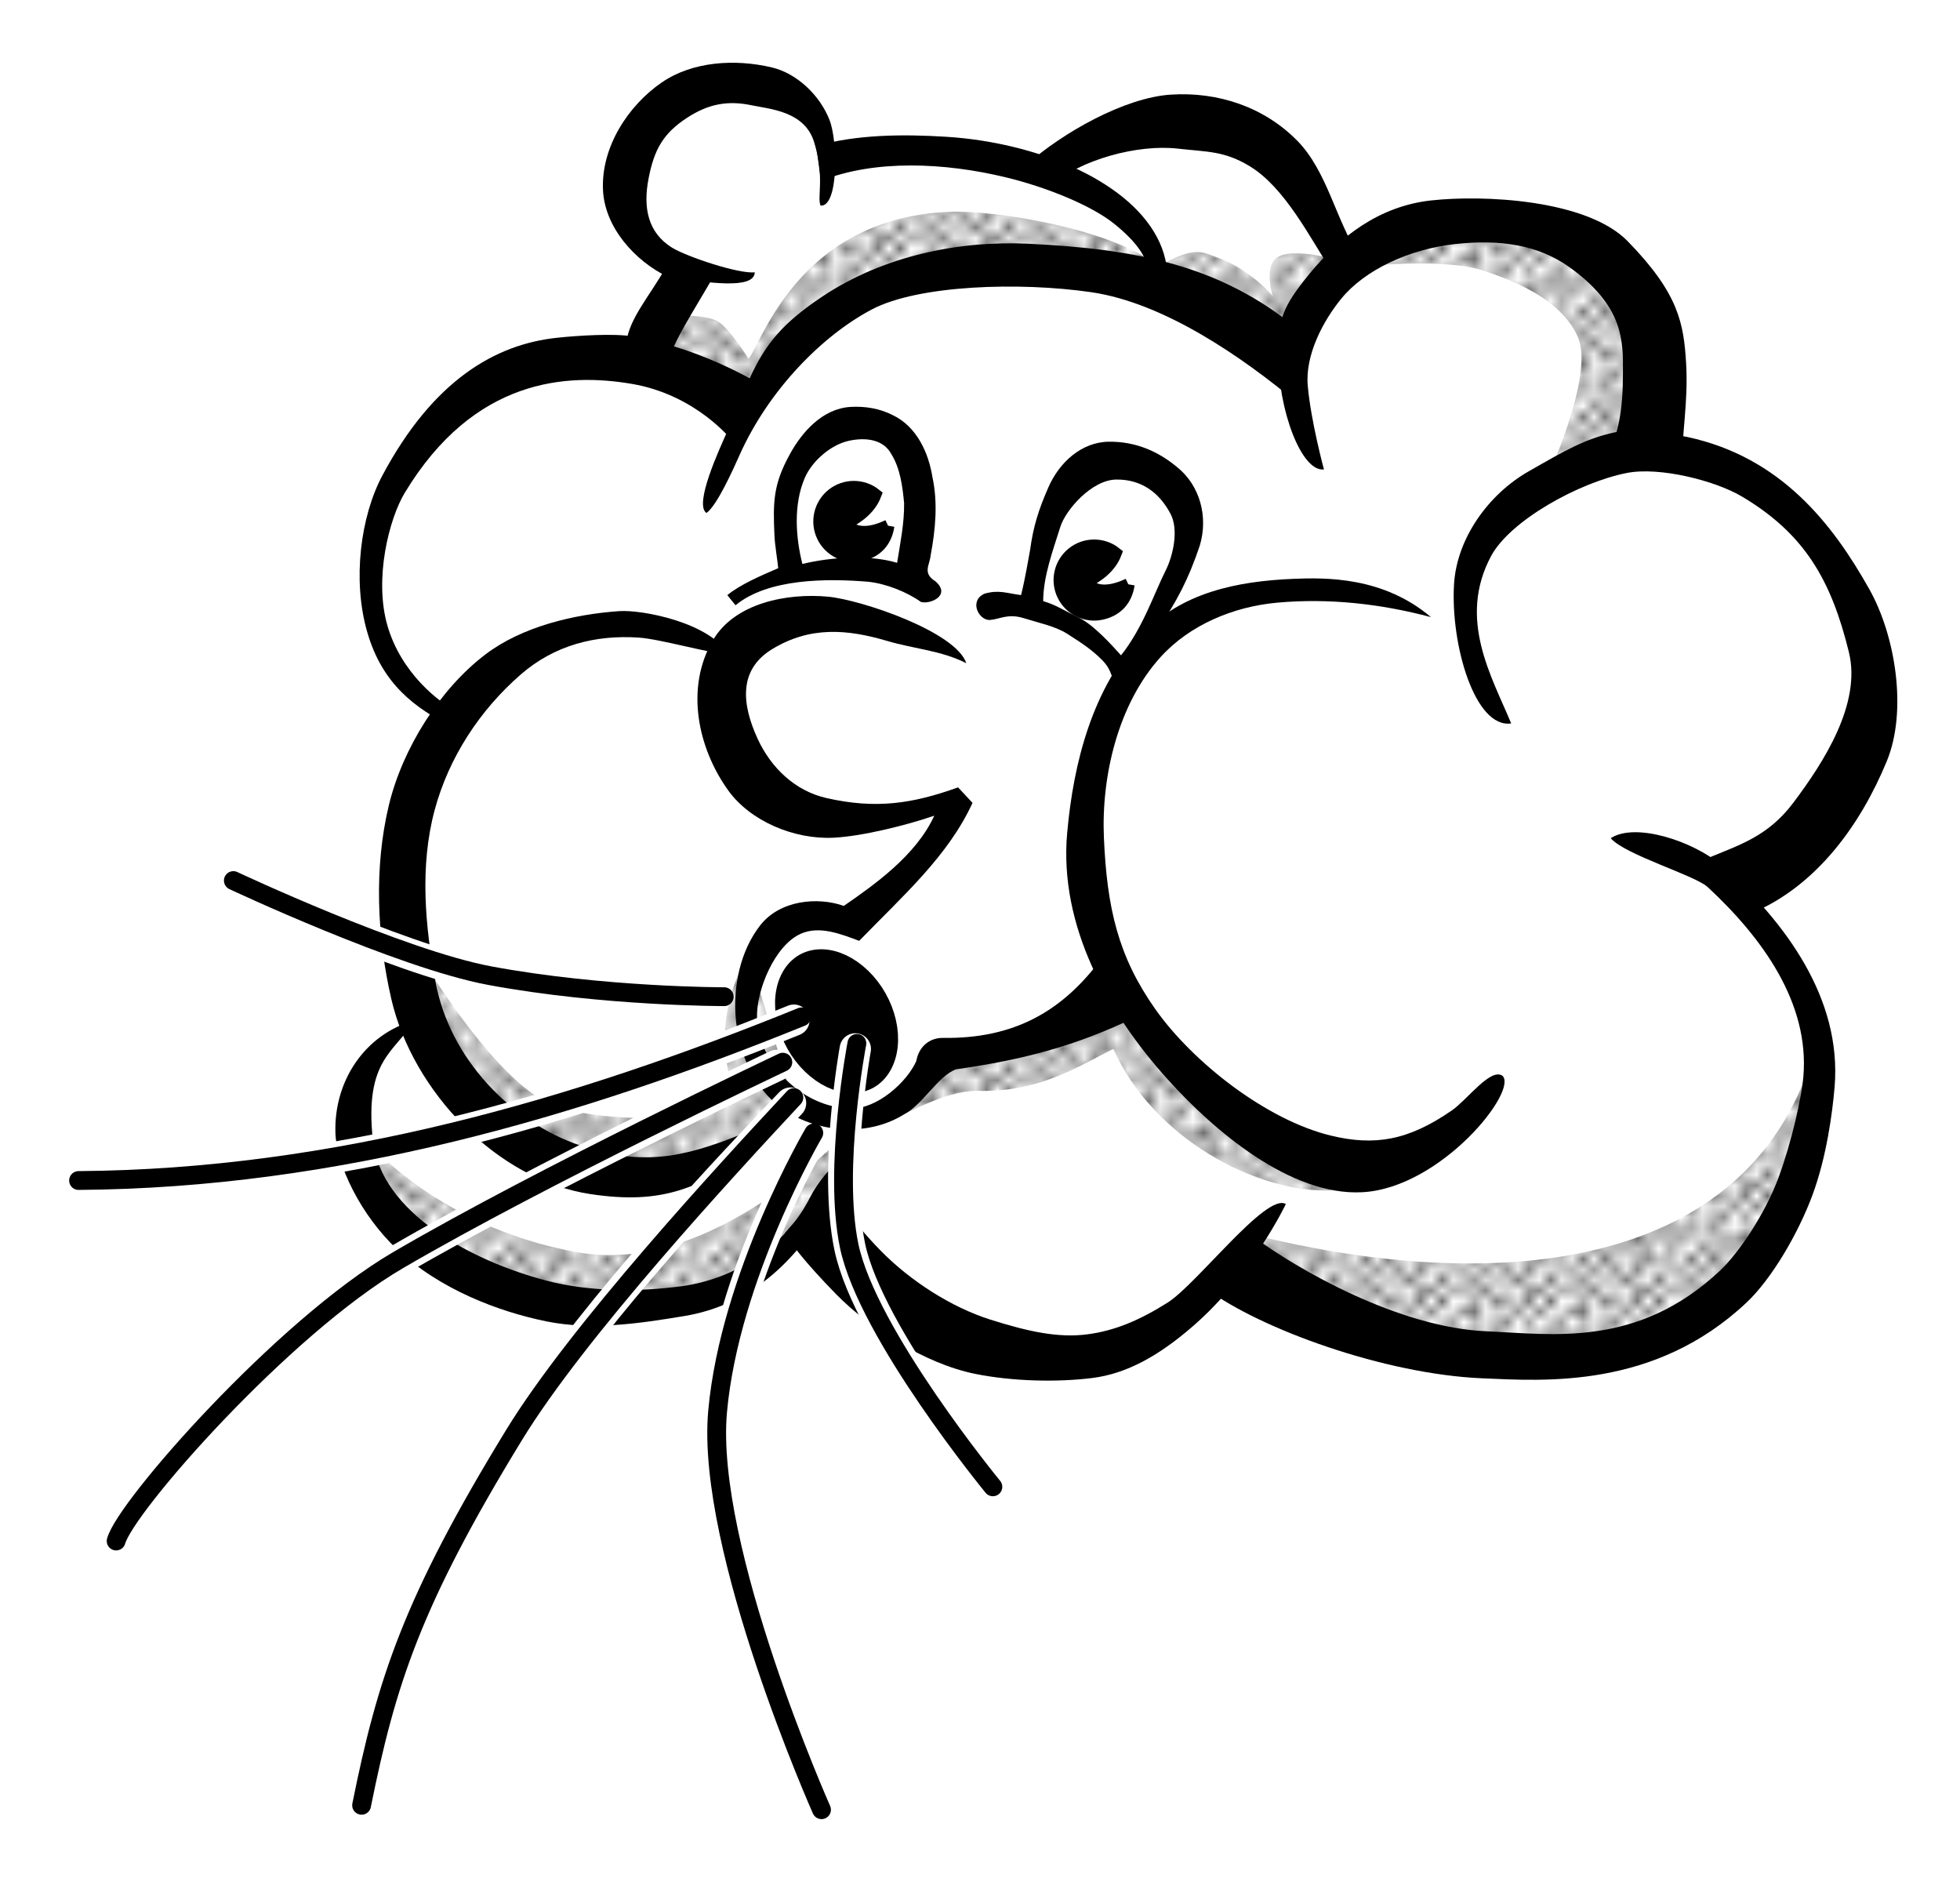 <?xml version="1.0" encoding="UTF-8" standalone="no"?>
<!-- Created with Inkscape (http://www.inkscape.org/) -->

<svg
   xmlns:dc="http://purl.org/dc/elements/1.1/"
   xmlns:cc="http://creativecommons.org/ns#"
   xmlns:rdf="http://www.w3.org/1999/02/22-rdf-syntax-ns#"
   xmlns:svg="http://www.w3.org/2000/svg"
   xmlns="http://www.w3.org/2000/svg"
   xmlns:xlink="http://www.w3.org/1999/xlink"
   xmlns:sodipodi="http://sodipodi.sourceforge.net/DTD/sodipodi-0.dtd"
   xmlns:inkscape="http://www.inkscape.org/namespaces/inkscape"
   width="31.27mm"
   height="30.138mm"
   viewBox="0 0 110.8 106.787"
   id="svg2"
   version="1.1"
   inkscape:version="0.91 r13725"
   sodipodi:docname="wind-lineart.svg">
  <title
     id="title4136">wind - lineart</title>
  <defs
     id="defs4">
    <pattern
       inkscape:collect="always"
       xlink:href="#Polkadots-large"
       id="pattern6819"
       patternTransform="matrix(0.613,0,0,0.595,1.414,947.116)" />
    <pattern
       inkscape:stockid="Polka dots, large"
       id="Polkadots-large"
       patternTransform="translate(0,0) scale(10,10)"
       height="10"
       width="10"
       patternUnits="userSpaceOnUse"
       inkscape:collect="always">
      <circle
         id="circle5484"
         r="0.45"
         cy="0.810"
         cx="2.567"
         style="fill:black;stroke:none" />
      <circle
         id="circle5486"
         r="0.45"
         cy="2.33"
         cx="3.048"
         style="fill:black;stroke:none" />
      <circle
         id="circle5488"
         r="0.45"
         cy="2.415"
         cx="4.418"
         style="fill:black;stroke:none" />
      <circle
         id="circle5490"
         r="0.45"
         cy="3.029"
         cx="1.844"
         style="fill:black;stroke:none" />
      <circle
         id="circle5492"
         r="0.45"
         cy="1.363"
         cx="6.08"
         style="fill:black;stroke:none" />
      <circle
         id="circle5494"
         r="0.45"
         cy="4.413"
         cx="5.819"
         style="fill:black;stroke:none" />
      <circle
         id="circle5496"
         r="0.45"
         cy="4.048"
         cx="4.305"
         style="fill:black;stroke:none" />
      <circle
         id="circle5498"
         r="0.45"
         cy="3.045"
         cx="5.541"
         style="fill:black;stroke:none" />
      <circle
         id="circle5500"
         r="0.45"
         cy="5.527"
         cx="4.785"
         style="fill:black;stroke:none" />
      <circle
         id="circle5502"
         r="0.45"
         cy="5.184"
         cx="2.667"
         style="fill:black;stroke:none" />
      <circle
         id="circle5504"
         r="0.45"
         cy="1.448"
         cx="7.965"
         style="fill:black;stroke:none" />
      <circle
         id="circle5506"
         r="0.45"
         cy="5.049"
         cx="7.047"
         style="fill:black;stroke:none" />
      <circle
         id="circle5508"
         r="0.45"
         cy="0.895"
         cx="4.340"
         style="fill:black;stroke:none" />
      <circle
         id="circle5510"
         r="0.45"
         cy="0.340"
         cx="7.125"
         style="fill:black;stroke:none" />
      <circle
         id="circle5512"
         r="0.45"
         cy="1.049"
         cx="9.553"
         style="fill:black;stroke:none" />
      <circle
         id="circle5514"
         r="0.45"
         cy="2.689"
         cx="7.006"
         style="fill:black;stroke:none" />
      <circle
         id="circle5516"
         r="0.45"
         cy="2.689"
         cx="8.909"
         style="fill:black;stroke:none" />
      <circle
         id="circle5518"
         r="0.45"
         cy="4.407"
         cx="9.315"
         style="fill:black;stroke:none" />
      <circle
         id="circle5520"
         r="0.45"
         cy="3.870"
         cx="7.820"
         style="fill:black;stroke:none" />
      <circle
         id="circle5522"
         r="0.45"
         cy="5.948"
         cx="8.270"
         style="fill:black;stroke:none" />
      <circle
         id="circle5524"
         r="0.45"
         cy="7.428"
         cx="7.973"
         style="fill:black;stroke:none" />
      <circle
         id="circle5526"
         r="0.45"
         cy="8.072"
         cx="9.342"
         style="fill:black;stroke:none" />
      <circle
         id="circle5528"
         r="0.45"
         cy="9.315"
         cx="8.206"
         style="fill:black;stroke:none" />
      <circle
         id="circle5530"
         r="0.45"
         cy="9.475"
         cx="9.682"
         style="fill:black;stroke:none" />
      <circle
         id="circle5532"
         r="0.45"
         cy="6.186"
         cx="9.688"
         style="fill:black;stroke:none" />
      <circle
         id="circle5534"
         r="0.45"
         cy="6.296"
         cx="3.379"
         style="fill:black;stroke:none" />
      <circle
         id="circle5536"
         r="0.45"
         cy="8.204"
         cx="2.871"
         style="fill:black;stroke:none" />
      <circle
         id="circle5538"
         r="0.45"
         cy="8.719"
         cx="4.59"
         style="fill:black;stroke:none" />
      <circle
         id="circle5540"
         r="0.45"
         cy="9.671"
         cx="3.181"
         style="fill:black;stroke:none" />
      <circle
         id="circle5542"
         r="0.45"
         cy="7.315"
         cx="5.734"
         style="fill:black;stroke:none" />
      <circle
         id="circle5544"
         r="0.45"
         cy="6.513"
         cx="6.707"
         style="fill:black;stroke:none" />
      <circle
         id="circle5546"
         r="0.45"
         cy="9.670"
         cx="5.730"
         style="fill:black;stroke:none" />
      <circle
         id="circle5548"
         r="0.45"
         cy="8.373"
         cx="6.535"
         style="fill:black;stroke:none" />
      <circle
         id="circle5550"
         r="0.45"
         cy="7.154"
         cx="4.37"
         style="fill:black;stroke:none" />
      <circle
         id="circle5552"
         r="0.45"
         cy="7.25"
         cx="0.622"
         style="fill:black;stroke:none" />
      <circle
         id="circle5554"
         r="0.45"
         cy="5.679"
         cx="0.831"
         style="fill:black;stroke:none" />
      <circle
         id="circle5556"
         r="0.45"
         cy="8.519"
         cx="1.257"
         style="fill:black;stroke:none" />
      <circle
         id="circle5558"
         r="0.45"
         cy="6.877"
         cx="1.989"
         style="fill:black;stroke:none" />
      <circle
         id="circle5560"
         r="0.45"
         cy="3.181"
         cx="0.374"
         style="fill:black;stroke:none" />
      <circle
         id="circle5562"
         r="0.45"
         cy="1.664"
         cx="1.166"
         style="fill:black;stroke:none" />
      <circle
         id="circle5564"
         r="0.45"
         cy="0.093"
         cx="1.151"
         style="fill:black;stroke:none" />
      <circle
         id="circle5566"
         r="0.45"
         cy="10.093"
         cx="1.151"
         style="fill:black;stroke:none" />
      <circle
         id="circle5568"
         r="0.45"
         cy="4.451"
         cx="1.302"
         style="fill:black;stroke:none" />
      <circle
         id="circle5570"
         r="0.45"
         cy="3.763"
         cx="3.047"
         style="fill:black;stroke:none" />
    </pattern>
  </defs>
  <sodipodi:namedview
     id="base"
     pagecolor="#ffffff"
     bordercolor="#666666"
     borderopacity="1.0"
     inkscape:pageopacity="0.0"
     inkscape:pageshadow="2"
     inkscape:zoom="1.4142136"
     inkscape:cx="52.445036"
     inkscape:cy="47.273262"
     inkscape:document-units="mm"
     inkscape:current-layer="layer1"
     showgrid="false"
     inkscape:window-width="2560"
     inkscape:window-height="1420"
     inkscape:window-x="-2"
     inkscape:window-y="-3"
     inkscape:window-maximized="1"
     inkscape:snap-global="false"
     showguides="false"
     inkscape:guide-bbox="true"
     fit-margin-top="1"
     fit-margin-right="1"
     fit-margin-bottom="1"
     fit-margin-left="1">
    <inkscape:grid
       type="xygrid"
       id="grid5059"
       originx="2.566"
       originy="-1.497" />
  </sodipodi:namedview>
  <g
     inkscape:label="Ebene 1"
     inkscape:groupmode="layer"
     id="layer1"
     transform="translate(2.566,-944.078)">
    <path
       style="fill:#ffffff;fill-opacity:1;fill-rule:evenodd;stroke:#00ff00;stroke-width:0.354;stroke-linecap:butt;stroke-linejoin:miter;stroke-miterlimit:4;stroke-dasharray:none;stroke-opacity:1"
       d="m 43.207,1013.295 c 0,0 -3.476,3.431 -5.73,4.066 -4.15,1.168 -9.033,1.013 -12.905,-0.884 -3.261,-1.598 -7.081,-4.505 -7.248,-8.132 -0.245,-5.319 3.712,-6.364 3.712,-6.364 -0.243,-5.498 -3.101,-9.787 1.871,-17.126 l -3.212,-2.777 c -1.158,-1.001 -1.645,-4.718 -0.936,-8.998 0.337,-2.034 4.668,-7.793 7.05,-8.046 l 8.309,-0.884 1.945,-5.127 c -1.992,-1.056 -2.911,-1.949 -3.307,-3.1 -1.035,-3.01 0.14,-3.744 1.664,-5.239 1.669,-1.637 3.765,-1.857 5.709,-1.914 2.169,-0.064 2.824,1.183 3.712,2.298 l 0.177,1.945 c 0,0 4.95,-0.947 7.425,-0.707 1.652,0.16 4.773,1.414 4.773,1.414 0,0 5.899,-3.284 9.016,-2.828 5.187,0.759 8.132,7.955 8.132,7.955 0,0 5.797,-3.106 8.839,-2.652 3.572,0.534 7.429,2.766 9.016,6.01 1.064,2.176 -0.53,7.248 -0.53,7.248 0,0 4.973,0.823 6.894,2.298 2.8,2.149 5.271,5.354 5.834,8.839 0.506,3.133 -0.863,6.459 -2.475,9.192 -1.249,2.118 -5.303,5.127 -5.303,5.127 0,0 4.065,4.065 4.419,8.662 0.29,3.762 -0.49,7.999 -2.828,10.96 -2.892,3.661 -7.726,6.144 -12.374,6.541 -6.238,0.533 -17.354,-5.959 -17.354,-5.959 0,0 -4.068,4.559 -6.864,5.252 -3.771,0.934 -7.959,-0.326 -11.49,-1.944 -2.435,-1.116 -5.937,-5.127 -5.937,-5.127 z"
       id="path5091"
       inkscape:connector-curvature="0"
       sodipodi:nodetypes="csssccsssccsssccscscsscssscssscssc" />
    <path
       style="color:#000000;display:inline;overflow:visible;visibility:visible;opacity:1;fill:#000000;fill-opacity:1;fill-rule:evenodd;stroke:#ff0000;stroke-width:0.354;stroke-linecap:round;stroke-linejoin:miter;stroke-miterlimit:4;stroke-dasharray:none;stroke-dashoffset:0;stroke-opacity:1;marker:none;enable-background:accumulate"
       d="m 47.404,1000.744 c 0.654,1.525 0.381,3.876 -1.054,4.492 -1.436,0.616 -3.49,-0.736 -4.144,-2.261 -0.654,-1.525 -0.195,-3.667 1.24,-4.283 1.436,-0.616 3.304,0.527 3.958,2.053 z"
       id="path6821"
       inkscape:connector-curvature="0"
       sodipodi:nodetypes="sssss" />
    <g
       id="g6716"
       style="fill:url(#pattern6819);fill-opacity:1;stroke:none">
      <path
         sodipodi:nodetypes="cscscscscccsccc"
         inkscape:connector-curvature="0"
         id="path5099"
         d="m 34.875,961.987 c 0,0 2.212,-0.259 3.125,0.25 0.677,0.378 1.75,2.125 1.75,2.125 0.735,-0.875 2.817,-7.935 11.312,-8.312 2.712,-0.121 9.328,1.003 11.84,3.065 2.078,-1.094 2.334,-0.863 3.434,-0.453 1.823,0.678 3.038,2.138 3.038,2.138 0,0 -0.451,-1.461 0.125,-2.062 0.663,-0.693 2.875,-0.125 2.875,-0.125 l 0.625,1 -2.875,4.5 c 0,0 -9.973,-5.121 -15.375,-5.125 -5.858,-0.004 -10.125,1.562 -15.375,8.25 L 34,964.487 Z"
         style="fill:url(#pattern6819);fill-opacity:1;fill-rule:evenodd;stroke:none;stroke-width:0.354;stroke-linecap:butt;stroke-linejoin:miter;stroke-miterlimit:4;stroke-dasharray:none;stroke-opacity:1" />
      <path
         sodipodi:nodetypes="cscccc"
         inkscape:connector-curvature="0"
         id="path4191"
         d="m 36.375,950.362 c 0,0 -1.505,3.878 -0.625,5.5 1.111,2.047 6.25,3.125 6.25,3.125 l -3.5,0.625 c -2.4,0.034 -4.427,-0.586 -5.5,-2.875 -0.5,-4.075 0.542,-6.3 3.375,-6.375 z"
         style="fill:url(#pattern6819);fill-opacity:1;fill-rule:evenodd;stroke:none;stroke-width:0.354;stroke-linecap:butt;stroke-linejoin:miter;stroke-miterlimit:4;stroke-dasharray:none;stroke-opacity:1" />
      <path
         sodipodi:nodetypes="csscsscc"
         inkscape:connector-curvature="0"
         id="path4193"
         d="m 84.875,971.112 c 0,0 2.725,-5.815 1.75,-8 -0.89,-1.995 -3.296,-3.078 -5.375,-3.75 -2.498,-0.807 -7.875,-0.125 -7.875,-0.125 0,0 4.509,-2.57 7,-2.625 3.504,-0.078 7.473,1.359 9.625,4.125 1.949,2.505 1,8.625 1,8.625 -2.172,-0.069 -4.283,0.168 -6.125,1.75 z"
         style="fill:url(#pattern6819);fill-opacity:1;fill-rule:evenodd;stroke:none;stroke-width:0.354;stroke-linecap:butt;stroke-linejoin:miter;stroke-miterlimit:4;stroke-dasharray:none;stroke-opacity:1" />
      <path
         sodipodi:nodetypes="cscscsscsscc"
         inkscape:connector-curvature="0"
         id="path4197"
         d="m 38.5,980.237 c 0,0 -2.322,-3.945 -6.75,-4 -3.759,-0.046 -9.625,4.75 -9.625,4.75 0,0 -1.226,-1.898 -1.375,-3.625 -0.289,-3.348 2,-9.5 2,-9.5 0,0 -3.894,4.646 -4.375,7.5 -0.395,2.345 0.111,4.986 1.375,7 0.775,1.235 3.5,2.625 3.5,2.625 0,0 2.907,-3.8 5,-4.75 2.058,-0.934 4.515,-0.957 6.75,-0.625 1.202,0.178 3.375,1.375 3.375,1.375 z"
         style="fill:url(#pattern6819);fill-opacity:1;fill-rule:evenodd;stroke:none;stroke-width:0.354;stroke-linecap:butt;stroke-linejoin:miter;stroke-miterlimit:4;stroke-dasharray:none;stroke-opacity:1" />
      <path
         sodipodi:nodetypes="cscccsc"
         inkscape:connector-curvature="0"
         id="path4199"
         d="m 20.5,996.987 c 1.238,4.622 3.615,12.25 9,13.125 2.26,0.367 6.822,2.857 12.75,-3.875 l -2.5,-8.25 c -2.134,3.669 -1.222,7.213 -0.625,7.875 0.261,1.569 -7.01,1.839 -10.25,0.75 -3.603,-1.21 -8.375,-9.625 -8.375,-9.625 z"
         style="fill:url(#pattern6819);fill-opacity:1;fill-rule:evenodd;stroke:none;stroke-width:0.354;stroke-linecap:butt;stroke-linejoin:miter;stroke-miterlimit:4;stroke-dasharray:none;stroke-opacity:1" />
      <path
         sodipodi:nodetypes="cssccssc"
         inkscape:connector-curvature="0"
         id="path4201"
         d="m 92.5,970.112 c 0,0 5.709,4.308 7.042,8.03 0.969,2.706 -0.393,5.505 -1.079,7.537 -1.125,3.334 -7.838,5.808 -7.838,5.808 l 5,2.25 c 4.425,-1.104 5.079,-3.659 6.875,-7.25 0.284,-0.568 1.672,-6.504 -1.875,-11.75 -1.335,-1.974 -8.125,-4.625 -8.125,-4.625 z"
         style="fill:url(#pattern6819);fill-opacity:1;fill-rule:evenodd;stroke:none;stroke-width:0.354;stroke-linecap:butt;stroke-linejoin:miter;stroke-miterlimit:4;stroke-dasharray:none;stroke-opacity:1" />
      <path
         sodipodi:nodetypes="ccccccc"
         inkscape:connector-curvature="0"
         id="path4203"
         d="m 47.25,1007.612 c 1.917,-0.794 3.833,-2.002 5.75,-1.875 3.295,0 5.391,-1.394 7.375,-2.375 2.212,5 8.051,8.173 12.375,8 -4.57,-3.038 -8.758,-6.553 -12,-11.25 -2.736,2.213 -6.698,2.792 -10.375,3.75 z"
         style="fill:url(#pattern6819);fill-opacity:1;fill-rule:evenodd;stroke:none;stroke-width:0.354;stroke-linecap:butt;stroke-linejoin:miter;stroke-miterlimit:4;stroke-dasharray:none;stroke-opacity:1" />
      <path
         sodipodi:nodetypes="ccccccc"
         inkscape:connector-curvature="0"
         id="path4205"
         d="m 38.75,988.612 c 1.137,3.687 4.414,4.355 7.711,4.03 -1.542,1.105 -2.669,2.181 -4.211,2.845 l 3.125,1 c 3.204,-2.492 4.776,-4.713 6,-6.875 l -6,0.625 z"
         style="fill:url(#pattern6819);fill-opacity:1;fill-rule:evenodd;stroke:none;stroke-width:0.354;stroke-linecap:butt;stroke-linejoin:miter;stroke-miterlimit:4;stroke-dasharray:none;stroke-opacity:1" />
      <path
         sodipodi:nodetypes="csccscc"
         inkscape:connector-curvature="0"
         id="path4207"
         d="m 17.75,1008.112 c 0,0 4.112,5.299 12.375,6.75 8.153,1.431 16.125,-7.75 16.125,-7.75 l -3.375,6.5 c 0,0 -1.621,3.58 -9.125,4.25 -5.014,0.448 -13.5,-4 -13.5,-4 -2.046,-1.917 -2.432,-3.833 -2.5,-5.75 z"
         style="fill:url(#pattern6819);fill-opacity:1;fill-rule:evenodd;stroke:none;stroke-width:0.354;stroke-linecap:butt;stroke-linejoin:miter;stroke-miterlimit:4;stroke-dasharray:none;stroke-opacity:1" />
      <path
         sodipodi:nodetypes="ccccc"
         inkscape:connector-curvature="0"
         id="path4209"
         d="m 44.875,1009.237 c 6.353,6.127 12.196,13.957 23.375,4 -3.615,6.635 -7.857,7.321 -12.125,7.75 -5.802,-0.569 -9.353,-4.288 -13.625,-7 z"
         style="fill:url(#pattern6819);fill-opacity:1;fill-rule:evenodd;stroke:none;stroke-width:0.354;stroke-linecap:butt;stroke-linejoin:miter;stroke-miterlimit:4;stroke-dasharray:none;stroke-opacity:1" />
      <path
         sodipodi:nodetypes="ccccc"
         inkscape:connector-curvature="0"
         id="path4211"
         d="m 68.3,1013.87 c 13.429,3.334 27.793,2.201 31.575,-10.007 -0.27,4.083 -0.631,9.167 -3.875,13.25 -5.842,4.074 -10.324,3.161 -15.25,3.875 -4.322,-1.77 -9.001,-2.291 -12.45,-7.118 z"
         style="fill:url(#pattern6819);fill-opacity:1;fill-rule:evenodd;stroke:none;stroke-width:0.354;stroke-linecap:butt;stroke-linejoin:miter;stroke-miterlimit:4;stroke-dasharray:none;stroke-opacity:1" />
    </g>
    <path
       style="fill:#ffffff;fill-opacity:1;fill-rule:evenodd;stroke:#ff00ff;stroke-width:0.354;stroke-linecap:butt;stroke-linejoin:miter;stroke-miterlimit:4;stroke-dasharray:none;stroke-opacity:1"
       d="m 42,976.487 0,-5.375 c 0,0 2.097,-3.295 3.75,-3.25 1.797,0.049 3.625,3.5 3.625,3.5 0.062,2.208 -0.242,3.683 -0.5,5.25 0,0 -2.494,-0.363 -3.75,-0.375 -1.045,-0.01 -3.125,0.25 -3.125,0.25 z"
       id="path5093"
       inkscape:connector-curvature="0"
       sodipodi:nodetypes="ccsccsc" />
    <path
       style="color:#000000;font-style:normal;font-variant:normal;font-weight:normal;font-stretch:normal;font-size:medium;line-height:normal;font-family:sans-serif;text-indent:0;text-align:start;text-decoration:none;text-decoration-line:none;text-decoration-style:solid;text-decoration-color:#000000;letter-spacing:normal;word-spacing:normal;text-transform:none;direction:ltr;block-progression:tb;writing-mode:lr-tb;baseline-shift:baseline;text-anchor:start;white-space:normal;clip-rule:nonzero;display:inline;overflow:visible;visibility:visible;opacity:1;isolation:auto;mix-blend-mode:normal;color-interpolation:sRGB;color-interpolation-filters:linearRGB;solid-color:#000000;solid-opacity:1;fill:#000000;fill-opacity:1;fill-rule:evenodd;stroke:none;stroke-width:1.772;stroke-linecap:butt;stroke-linejoin:miter;stroke-miterlimit:4;stroke-dasharray:none;stroke-dashoffset:0;stroke-opacity:1;color-rendering:auto;image-rendering:auto;shape-rendering:auto;text-rendering:auto;enable-background:accumulate"
       d="m 45.521,967.075 c -1.578,0.095 -2.745,1.398 -3.451,2.702 -0.926,1.687 -0.943,2.68 -0.854,4.595 0.024,0.522 0.171,1.383 0.212,1.819 -1.017,0.436 -2.163,0.933 -2.878,1.524 l 0.464,0.572 c 1.833,-1.514 5.15,-1.528 7.525,-1.327 0.975,0.107 2.156,0.567 2.957,1.14 0.511,0.147 1.731,-0.364 0.82,-1.168 -0.755,-0.462 -0.324,-0.914 -0.271,-1.472 0.271,-1.449 0.414,-2.948 0.103,-4.403 -0.223,-1.404 -0.895,-2.867 -2.238,-3.513 -0.732,-0.379 -1.571,-0.516 -2.389,-0.469 z m 2.281,2.634 c 0.525,0.832 0.649,1.844 0.742,2.803 0.015,1.138 -0.219,2.259 -0.396,3.377 -1.565,-0.479 -3.778,-0.321 -5.355,0.063 -0.384,-1.518 -0.507,-3.361 0.128,-4.845 0.404,-0.964 1.478,-1.891 2.49,-2.114 1.012,-0.223 1.96,-0.052 2.391,0.716 z"
       id="path4713"
       inkscape:connector-curvature="0"
       sodipodi:nodetypes="ccsccccccccccccccccc" />
    <path
       style="fill:#ffffff;fill-opacity:1;fill-rule:evenodd;stroke:#800080;stroke-width:0.354;stroke-linecap:butt;stroke-linejoin:miter;stroke-miterlimit:4;stroke-dasharray:none;stroke-opacity:1"
       d="m 55.375,978.362 1.625,-6.25 c 0,0 2.112,-2.969 4.75,-2 3.468,1.273 2.875,4.25 2.875,4.25 l -3.625,8 c 0,0 -1.742,-2.38 -2.875,-3.125 -0.848,-0.558 -2.75,-0.875 -2.75,-0.875 z"
       id="path5097"
       inkscape:connector-curvature="0"
       sodipodi:nodetypes="ccsccsc" />
    <path
       style="color:#000000;font-style:normal;font-variant:normal;font-weight:normal;font-stretch:normal;font-size:medium;line-height:normal;font-family:sans-serif;text-indent:0;text-align:start;text-decoration:none;text-decoration-line:none;text-decoration-style:solid;text-decoration-color:#000000;letter-spacing:normal;word-spacing:normal;text-transform:none;direction:ltr;block-progression:tb;writing-mode:lr-tb;baseline-shift:baseline;text-anchor:start;white-space:normal;clip-rule:nonzero;display:inline;overflow:visible;visibility:visible;opacity:1;isolation:auto;mix-blend-mode:normal;color-interpolation:sRGB;color-interpolation-filters:linearRGB;solid-color:#000000;solid-opacity:1;fill:#000000;fill-opacity:1;fill-rule:evenodd;stroke:none;stroke-width:1.772;stroke-linecap:butt;stroke-linejoin:miter;stroke-miterlimit:4;stroke-dasharray:none;stroke-dashoffset:0;stroke-opacity:1;color-rendering:auto;image-rendering:auto;shape-rendering:auto;text-rendering:auto;enable-background:accumulate"
       d="m 56.694,971.636 c -0.547,1.249 -0.845,2.182 -1.028,3.522 -0.094,0.501 -0.264,1.555 -0.51,2.554 -0.831,-0.107 -1.248,-0.312 -2.065,-0.081 -0.908,0.408 -0.316,1.534 0.315,1.486 0.561,-0.046 1.004,-0.382 1.912,-0.098 0.917,0.287 1.772,0.452 2.454,0.885 0.903,0.573 1.413,0.921 1.986,1.499 0.415,0.418 0.538,0.867 0.661,1.356 l 1.291,-1.117 c -0.268,-0.546 0.477,-1.455 1.125,-1.924 1.126,-1.635 1.787,-2.909 2.424,-4.805 0.486,-1.613 0.016,-3.38 -1.258,-4.414 -1.072,-0.9 -2.355,-1.475 -3.887,-1.456 -1.532,0.019 -2.796,1.155 -3.42,2.593 z m 6.896,1.456 c 0.502,0.909 0.157,2.405 -0.266,3.241 -0.646,1.281 -1.278,3.225 -2.517,4.784 -0.507,-0.564 -1.548,-1.727 -2.398,-2.138 -0.808,-0.391 -1.316,-0.731 -2.004,-0.925 0.009,-1.422 0.549,-2.851 0.972,-4.204 0.295,-0.943 1.77,-2.656 3.165,-2.669 1.395,-0.013 2.407,0.713 3.048,1.91 z"
       id="path4713-4"
       inkscape:connector-curvature="0"
       sodipodi:nodetypes="cccccsssccccccccscccscc" />
    <path
       style="color:#000000;font-style:normal;font-variant:normal;font-weight:normal;font-stretch:normal;font-size:medium;line-height:normal;font-family:sans-serif;text-indent:0;text-align:start;text-decoration:none;text-decoration-line:none;text-decoration-style:solid;text-decoration-color:#000000;letter-spacing:normal;word-spacing:normal;text-transform:none;direction:ltr;block-progression:tb;writing-mode:lr-tb;baseline-shift:baseline;text-anchor:start;white-space:normal;clip-rule:nonzero;display:inline;overflow:visible;visibility:visible;opacity:1;isolation:auto;mix-blend-mode:normal;color-interpolation:sRGB;color-interpolation-filters:linearRGB;solid-color:#000000;solid-opacity:1;fill:#000000;fill-opacity:1;fill-rule:evenodd;stroke:none;stroke-width:1.772;stroke-linecap:butt;stroke-linejoin:miter;stroke-miterlimit:4;stroke-dasharray:none;stroke-dashoffset:0;stroke-opacity:1;color-rendering:auto;image-rendering:auto;shape-rendering:auto;text-rendering:auto;enable-background:accumulate"
       d="m 37.733,980.263 c -1.581,2.699 -0.847,6.1 0.862,8.481 1.251,1.743 3.73,2.794 5.973,2.68 1.629,-0.083 4.141,-0.712 5.681,-1.244 -1.037,2.274 -3.461,3.952 -5.114,5.099 -1.476,-0.524 -3.61,-0.33 -4.724,1.096 -2.216,2.835 -1.837,8.09 1.177,10.313 1.874,1.382 4.811,1.7 6.928,0.387 1.084,-0.549 1.95,-2.201 2.97,-2.561 3.799,-0.542 6.768,-1.315 10.175,-2.963 l -1.901,-3.373 c -2.266,3.1 -5.035,4.616 -9.022,4.562 -0.761,-0.011 -1.363,0.496 -1.506,1.311 -0.531,1.189 -2.21,2.711 -3.71,2.68 -2.834,-0.059 -5.212,-2.648 -5.295,-5.114 -0.052,-1.544 0.996,-4.114 2.484,-4.768 1.048,-0.461 2.246,0.012 3.293,0.405 2.482,-2.556 5.023,-4.789 6.408,-7.798 l -0.817,-0.876 c -2.613,0.938 -4.658,1.23 -7.43,0.606 -1.797,-0.404 -3.152,-1.729 -3.895,-3.34 -0.872,-1.89 -1.147,-3.891 0.822,-5.084 2.144,-1.299 4.233,-1.127 6.494,-0.459 1.516,0.447 3.065,0.541 4.473,1.258 -0.582,-1.775 -5.934,-3.583 -7.816,-3.759 -2.309,-0.216 -5.271,0.35 -6.507,2.461 z"
       id="path4763"
       inkscape:connector-curvature="0"
       sodipodi:nodetypes="sssccssccccccssscccsssscss" />
    <path
       style="color:#000000;font-style:normal;font-variant:normal;font-weight:normal;font-stretch:normal;font-size:medium;line-height:normal;font-family:sans-serif;text-indent:0;text-align:start;text-decoration:none;text-decoration-line:none;text-decoration-style:solid;text-decoration-color:#000000;letter-spacing:normal;word-spacing:normal;text-transform:none;direction:ltr;block-progression:tb;writing-mode:lr-tb;baseline-shift:baseline;text-anchor:start;white-space:normal;clip-rule:nonzero;display:inline;overflow:visible;visibility:visible;opacity:1;isolation:auto;mix-blend-mode:normal;color-interpolation:sRGB;color-interpolation-filters:linearRGB;solid-color:#000000;solid-opacity:1;fill:#000000;fill-opacity:1;fill-rule:evenodd;stroke:none;stroke-width:1.772;stroke-linecap:butt;stroke-linejoin:miter;stroke-miterlimit:4;stroke-dasharray:none;stroke-dashoffset:0;stroke-opacity:1;color-rendering:auto;image-rendering:auto;shape-rendering:auto;text-rendering:auto;enable-background:accumulate"
       d="m 32.434,978.619 c -2.562,0.177 -5.486,0.875 -7.553,2.442 -2.587,1.961 -4.691,5.321 -5.461,8.514 -0.852,3.529 -0.675,7.46 0.138,10.976 1.207,5.213 5.989,10.218 11.239,11.014 4.084,0.62 6.154,-0.321 9.363,-2.522 0.924,-0.634 2.578,-2.118 2.504,-2.525 -0.674,0.279 -2.656,1.406 -3.441,1.718 -3.216,1.279 -5.511,1.745 -8.934,0.603 -4.007,-1.336 -7.419,-4.968 -8.22,-9.193 -0.607,-3.202 -0.914,-6.602 -0.068,-9.767 0.796,-2.978 2.554,-5.664 4.871,-7.679 1.896,-1.649 4.208,-2.255 6.688,-2.084 1.194,0.083 3.914,0.867 5.067,0.961 -1.059,-1.801 -4.858,-2.55 -6.194,-2.458 z"
       id="path4765"
       inkscape:connector-curvature="0"
       sodipodi:nodetypes="sssssscsssssscs" />
    <path
       style="color:#000000;font-style:normal;font-variant:normal;font-weight:normal;font-stretch:normal;font-size:medium;line-height:normal;font-family:sans-serif;text-indent:0;text-align:start;text-decoration:none;text-decoration-line:none;text-decoration-style:solid;text-decoration-color:#000000;letter-spacing:normal;word-spacing:normal;text-transform:none;direction:ltr;block-progression:tb;writing-mode:lr-tb;baseline-shift:baseline;text-anchor:start;white-space:normal;clip-rule:nonzero;display:inline;overflow:visible;visibility:visible;opacity:1;isolation:auto;mix-blend-mode:normal;color-interpolation:sRGB;color-interpolation-filters:linearRGB;solid-color:#000000;solid-opacity:1;fill:#000000;fill-opacity:1;fill-rule:evenodd;stroke:none;stroke-width:1.772;stroke-linecap:butt;stroke-linejoin:miter;stroke-miterlimit:4;stroke-dasharray:none;stroke-dashoffset:0;stroke-opacity:1;color-rendering:auto;image-rendering:auto;shape-rendering:auto;text-rendering:auto;enable-background:accumulate"
       d="m 70.533,976.794 c -3.169,0.134 -6.342,0.776 -8.537,3.151 -2.807,3.038 -3.875,7.209 -4.234,11.207 -0.471,5.238 2.284,10.16 5.679,13.929 2.593,2.88 6.932,6.598 11.004,6.381 4.448,-0.237 8.842,-5.747 7.919,-6.586 -0.674,-0.453 -1.98,1.354 -2.846,1.955 -2.468,1.713 -4.382,2.029 -6.853,1.43 -3.645,-0.884 -7.8,-4.141 -9.922,-7.148 -2.098,-2.974 -2.731,-5.7 -2.905,-9.691 -0.151,-3.464 0.794,-7.549 3.201,-10.205 1.664,-1.836 4.133,-2.85 6.575,-3.075 2.924,-0.27 5.885,0.061 8.712,0.815 -2.695,-2.286 -5.927,-2.242 -7.793,-2.163 z"
       id="path4765-6"
       inkscape:connector-curvature="0"
       sodipodi:nodetypes="ssssscsssssscs" />
    <path
       style="color:#000000;font-style:normal;font-variant:normal;font-weight:normal;font-stretch:normal;font-size:medium;line-height:normal;font-family:sans-serif;text-indent:0;text-align:start;text-decoration:none;text-decoration-line:none;text-decoration-style:solid;text-decoration-color:#000000;letter-spacing:normal;word-spacing:normal;text-transform:none;direction:ltr;block-progression:tb;writing-mode:lr-tb;baseline-shift:baseline;text-anchor:start;white-space:normal;clip-rule:nonzero;display:inline;overflow:visible;visibility:visible;opacity:1;isolation:auto;mix-blend-mode:normal;color-interpolation:sRGB;color-interpolation-filters:linearRGB;solid-color:#000000;solid-opacity:1;fill:#000000;fill-opacity:1;fill-rule:evenodd;stroke:none;stroke-width:1.772;stroke-linecap:butt;stroke-linejoin:miter;stroke-miterlimit:4;stroke-dasharray:none;stroke-dashoffset:0;stroke-opacity:1;color-rendering:auto;image-rendering:auto;shape-rendering:auto;text-rendering:auto;enable-background:accumulate"
       d="m 55.607,957.855 c -4.004,-0.193 -8.243,0.694 -11.671,2.973 -3.583,2.382 -3.804,3.954 -5.482,7.842 -0.287,0.664 -1.82,3.93 -1.081,4.4 0.609,-0.44 1.518,-2.489 1.874,-3.284 1.649,-3.682 4.679,-6.749 7.475,-8.221 2.633,-1.386 8.357,-1.56 12.392,-0.974 4.1,0.594 8.513,3.629 11.701,6.294 l -0.038,-4.22 c -4.341,-3.592 -9.107,-4.517 -15.171,-4.809 z"
       id="path4747-8"
       inkscape:connector-curvature="0"
       sodipodi:nodetypes="ssscsssccs" />
    <path
       style="color:#000000;font-style:normal;font-variant:normal;font-weight:normal;font-stretch:normal;font-size:medium;line-height:normal;font-family:sans-serif;text-indent:0;text-align:start;text-decoration:none;text-decoration-line:none;text-decoration-style:solid;text-decoration-color:#000000;letter-spacing:normal;word-spacing:normal;text-transform:none;direction:ltr;block-progression:tb;writing-mode:lr-tb;baseline-shift:baseline;text-anchor:start;white-space:normal;clip-rule:nonzero;display:inline;overflow:visible;visibility:visible;opacity:1;isolation:auto;mix-blend-mode:normal;color-interpolation:sRGB;color-interpolation-filters:linearRGB;solid-color:#000000;solid-opacity:1;fill:#000000;fill-opacity:1;fill-rule:evenodd;stroke:none;stroke-width:1.772;stroke-linecap:butt;stroke-linejoin:miter;stroke-miterlimit:4;stroke-dasharray:none;stroke-dashoffset:0;stroke-opacity:1;color-rendering:auto;image-rendering:auto;shape-rendering:auto;text-rendering:auto;enable-background:accumulate"
       d="m 28.918,963.168 c -3.493,0.374 -6.996,2.402 -9.869,7.785 -1.229,2.303 -1.707,5.902 -0.855,8.85 0.852,2.948 2.703,4.301 4.838,5.375 l 0.422,-0.77 c -1.241,-0.624 -3.351,-2.314 -4.119,-4.973 -0.768,-2.659 0.099,-6.045 0.98,-7.504 3.92,-6.487 9.177,-6.779 12.832,-6.158 3.655,0.62 5.67,3.203 5.67,3.203 l 1.988,-2.939 c 0,0 -3.424,-2.236 -7.613,-2.947 -1.047,-0.178 -3.109,-0.047 -4.273,0.078 z"
       id="path4749-3"
       inkscape:connector-curvature="0"
       sodipodi:nodetypes="cssccsssccssc" />
    <path
       style="color:#000000;font-style:normal;font-variant:normal;font-weight:normal;font-stretch:normal;font-size:medium;line-height:normal;font-family:sans-serif;text-indent:0;text-align:start;text-decoration:none;text-decoration-line:none;text-decoration-style:solid;text-decoration-color:#000000;letter-spacing:normal;word-spacing:normal;text-transform:none;direction:ltr;block-progression:tb;writing-mode:lr-tb;baseline-shift:baseline;text-anchor:start;white-space:normal;clip-rule:nonzero;display:inline;overflow:visible;visibility:visible;opacity:1;isolation:auto;mix-blend-mode:normal;color-interpolation:sRGB;color-interpolation-filters:linearRGB;solid-color:#000000;solid-opacity:1;fill:#000000;fill-opacity:1;fill-rule:evenodd;stroke:none;stroke-width:1.772;stroke-linecap:butt;stroke-linejoin:miter;stroke-miterlimit:4;stroke-dasharray:none;stroke-dashoffset:0;stroke-opacity:1;color-rendering:auto;image-rendering:auto;shape-rendering:auto;text-rendering:auto;enable-background:accumulate"
       d="m 78.334,955.405 c -2.925,0.324 -5.152,2.034 -6.895,4.171 -1.51,1.851 -1.752,2.557 -1.75,4.539 0.002,3.133 1.315,6.648 2.589,6.495 0,0 -0.738,-2.714 -0.916,-4.73 -0.154,-1.752 0.876,-3.674 1.892,-4.919 1.336,-1.637 3.852,-2.803 6.424,-3.088 2.572,-0.285 4.711,0.053 6.452,1.288 3.143,2.23 3.054,4.257 3.05,5.989 -0.004,2.117 -0.236,3.394 -0.888,4.681 l 4.232,0.624 c -0.029,-1.868 0.358,-3.65 0.227,-5.841 -0.134,-2.26 -0.422,-3.949 -3.298,-6.898 -2.317,-2.377 -8.195,-2.634 -11.12,-2.31 z"
       id="path4751-9"
       inkscape:connector-curvature="0"
       sodipodi:nodetypes="ssscsssssccsss" />
    <path
       style="color:#000000;font-style:normal;font-variant:normal;font-weight:normal;font-stretch:normal;font-size:medium;line-height:normal;font-family:sans-serif;text-indent:0;text-align:start;text-decoration:none;text-decoration-line:none;text-decoration-style:solid;text-decoration-color:#000000;letter-spacing:normal;word-spacing:normal;text-transform:none;direction:ltr;block-progression:tb;writing-mode:lr-tb;baseline-shift:baseline;text-anchor:start;white-space:normal;clip-rule:nonzero;display:inline;overflow:visible;visibility:visible;opacity:1;isolation:auto;mix-blend-mode:normal;color-interpolation:sRGB;color-interpolation-filters:linearRGB;solid-color:#000000;solid-opacity:1;fill:#000000;fill-opacity:1;fill-rule:evenodd;stroke:none;stroke-width:1.772;stroke-linecap:butt;stroke-linejoin:miter;stroke-miterlimit:4;stroke-dasharray:none;stroke-dashoffset:0;stroke-opacity:1;color-rendering:auto;image-rendering:auto;shape-rendering:auto;text-rendering:auto;enable-background:accumulate"
       d="m 88.719,968.513 c -1.68,0.366 -2.776,1.007 -4.893,2.219 -2.217,1.27 -4.043,3.745 -4.196,6.382 -0.198,3.429 1.191,8.149 3.232,7.851 -1.095,-2.645 -3.045,-5.891 -1.136,-9.459 1.065,-1.99 4.929,-4.154 7.67,-4.696 1.849,-0.366 4.998,0.431 6.511,1.331 3.534,2.101 5.041,4.705 6.045,8.791 0.714,2.908 -1.399,6.199 -3.133,8.506 -1.443,1.92 -3.03,2.382 -4.881,3.155 l 2.599,3.061 c 3.561,-1.52 6.054,-4.904 7.559,-8.556 1.172,-2.843 0.493,-7.081 -0.985,-9.714 -2.084,-3.712 -5.005,-7.462 -10.267,-8.604 -0.83,-0.18 -3.291,-0.448 -4.124,-0.267 z"
       id="path4753-7"
       inkscape:connector-curvature="0"
       sodipodi:nodetypes="ssscsssssccssss" />
    <path
       style="color:#000000;font-style:normal;font-variant:normal;font-weight:normal;font-stretch:normal;font-size:medium;line-height:normal;font-family:sans-serif;text-indent:0;text-align:start;text-decoration:none;text-decoration-line:none;text-decoration-style:solid;text-decoration-color:#000000;letter-spacing:normal;word-spacing:normal;text-transform:none;direction:ltr;block-progression:tb;writing-mode:lr-tb;baseline-shift:baseline;text-anchor:start;white-space:normal;clip-rule:nonzero;display:inline;overflow:visible;visibility:visible;opacity:1;isolation:auto;mix-blend-mode:normal;color-interpolation:sRGB;color-interpolation-filters:linearRGB;solid-color:#000000;solid-opacity:1;fill:#000000;fill-opacity:1;fill-rule:evenodd;stroke:none;stroke-width:1.772;stroke-linecap:butt;stroke-linejoin:miter;stroke-miterlimit:4;stroke-dasharray:none;stroke-dashoffset:0;stroke-opacity:1;color-rendering:auto;image-rendering:auto;shape-rendering:auto;text-rendering:auto;enable-background:accumulate"
       d="m 44.221,1011.035 -2.421,2.737 c 0.305,0.532 1.088,1.603 2.91,3.463 1.822,1.86 4.973,3.907 7.828,4.489 2.153,0.439 4.713,0.482 6.652,0.237 1.939,-0.245 3.747,-1.25 5.681,-2.927 3.358,-2.911 5.252,-6.903 5.252,-6.903 -1.091,-0.674 -5.036,4.531 -6.677,5.566 -1.545,0.974 -2.963,1.597 -4.567,1.8 -1.604,0.203 -3.266,-0.14 -5.457,-0.834 -2.205,-0.698 -4.516,-2.176 -6.209,-3.904 -1.693,-1.729 -2.89,-3.544 -2.992,-3.723 z"
       id="path4755-5"
       inkscape:connector-curvature="0"
       sodipodi:nodetypes="ccsssscsssscc" />
    <path
       style="color:#000000;font-style:normal;font-variant:normal;font-weight:normal;font-stretch:normal;font-size:medium;line-height:normal;font-family:sans-serif;text-indent:0;text-align:start;text-decoration:none;text-decoration-line:none;text-decoration-style:solid;text-decoration-color:#000000;letter-spacing:normal;word-spacing:normal;text-transform:none;direction:ltr;block-progression:tb;writing-mode:lr-tb;baseline-shift:baseline;text-anchor:start;white-space:normal;clip-rule:nonzero;display:inline;overflow:visible;visibility:visible;opacity:1;isolation:auto;mix-blend-mode:normal;color-interpolation:sRGB;color-interpolation-filters:linearRGB;solid-color:#000000;solid-opacity:1;fill:#000000;fill-opacity:1;fill-rule:evenodd;stroke:none;stroke-width:1.772;stroke-linecap:butt;stroke-linejoin:miter;stroke-miterlimit:4;stroke-dasharray:none;stroke-dashoffset:0;stroke-opacity:1;color-rendering:auto;image-rendering:auto;shape-rendering:auto;text-rendering:auto;enable-background:accumulate"
       d="m 88.488,991.453 c 0.815,0.944 4.768,2.099 5.478,2.758 3.09,2.864 5.761,6.548 5.415,10.701 -0.099,1.181 -0.664,3.724 -1.413,5.743 -0.748,2.018 -2.243,4.246 -3.286,5.226 -4.679,4.399 -9.487,3.599 -13.206,3.442 -4.95,-0.209 -10.666,-3.469 -13.258,-5.399 l -2.561,3.013 c 3.017,2.246 10.042,4.809 15.566,5.042 3.495,0.147 9.731,0.621 14.939,-4.276 1.432,-1.346 2.931,-3.922 3.731,-6.079 0.8,-2.157 1.131,-4.664 1.253,-6.123 0.416,-4.992 -2.795,-9.322 -6.393,-12.519 -1.607,-1.369 -4.877,-2.442 -6.266,-1.528 z"
       id="path4759-2"
       inkscape:connector-curvature="0"
       sodipodi:nodetypes="csssssccsssscc" />
    <path
       style="color:#000000;display:inline;overflow:visible;visibility:visible;opacity:1;fill:#000000;fill-opacity:1;fill-rule:evenodd;stroke:#000000;stroke-width:0.709;stroke-linecap:round;stroke-linejoin:miter;stroke-miterlimit:4;stroke-dasharray:none;stroke-dashoffset:0;stroke-opacity:1;marker:none;enable-background:accumulate"
       d="m 61.223,977.112 c -0.125,0.841 -0.625,1.438 -1.506,1.639 -0.881,0.201 -1.784,-0.233 -2.177,-1.047 -0.393,-0.814 -0.17,-1.791 0.536,-2.355 0.706,-0.564 1.709,-0.565 2.416,-0.002 -0.309,0.812 -1.049,1.321 -1.707,1.641 0.646,0.778 1.729,0.461 2.438,0.125 z"
       id="path4922-2"
       inkscape:connector-curvature="0"
       sodipodi:nodetypes="csscccc" />
    <path
       style="color:#000000;display:inline;overflow:visible;visibility:visible;opacity:1;fill:#000000;fill-opacity:1;fill-rule:evenodd;stroke:#000000;stroke-width:0.709;stroke-linecap:round;stroke-linejoin:miter;stroke-miterlimit:4;stroke-dasharray:none;stroke-dashoffset:0;stroke-opacity:1;marker:none;enable-background:accumulate"
       d="m 47.64,973.799 c -0.125,0.841 -0.625,1.438 -1.506,1.639 -0.881,0.201 -1.784,-0.233 -2.177,-1.047 -0.393,-0.814 -0.17,-1.791 0.536,-2.355 0.706,-0.564 1.709,-0.565 2.416,-0.002 -0.309,0.812 -1.049,1.321 -1.707,1.641 0.646,0.778 1.729,0.461 2.438,0.125 z"
       id="path4922-2-6"
       inkscape:connector-curvature="0"
       sodipodi:nodetypes="csscccc" />
    <g
       id="g5061"
       transform="translate(-1.25,6.75)">
      <ellipse
         transform="matrix(0.769,0.639,-0.433,0.901,0,0)"
         ry="2.555"
         rx="3.18"
         cy="758.915"
         cx="487.108"
         id="path4735"
         style="color:#000000;display:inline;overflow:visible;visibility:visible;opacity:1;fill:none;fill-opacity:1;fill-rule:evenodd;stroke:#000000;stroke-width:1.799;stroke-linecap:round;stroke-linejoin:miter;stroke-miterlimit:4;stroke-dasharray:none;stroke-dashoffset:0;stroke-opacity:1;marker:none;enable-background:accumulate" />
      <path
         sodipodi:nodetypes="ssscsssscsss"
         inkscape:connector-curvature="0"
         id="path4757-5"
         d="m 29.56,1012.009 c 2.571,0.524 5.25,0.126 7.826,-0.302 3.648,-0.607 6.253,-3.006 8.122,-6.254 0.412,-0.715 1.168,-2.206 0.662,-2.413 -0.333,-0.064 -1.306,1.192 -1.687,1.951 -1.396,2.78 -4.231,4.625 -7.268,5.033 -2.473,0.332 -5.236,0.318 -7.673,-0.324 -4.12,-1.085 -9.338,-3.793 -9.78,-7.933 -0.491,-4.595 1.268,-4.953 2.338,-6.762 -2.753,0.767 -4.543,3.38 -4.455,6.344 0.054,1.825 1.445,4.669 3.471,6.574 2.444,2.298 5.783,3.543 8.442,4.085 z"
         style="color:#000000;font-style:normal;font-variant:normal;font-weight:normal;font-stretch:normal;font-size:medium;line-height:normal;font-family:sans-serif;text-indent:0;text-align:start;text-decoration:none;text-decoration-line:none;text-decoration-style:solid;text-decoration-color:#000000;letter-spacing:normal;word-spacing:normal;text-transform:none;direction:ltr;block-progression:tb;writing-mode:lr-tb;baseline-shift:baseline;text-anchor:start;white-space:normal;clip-rule:nonzero;display:inline;overflow:visible;visibility:visible;opacity:1;isolation:auto;mix-blend-mode:normal;color-interpolation:sRGB;color-interpolation-filters:linearRGB;solid-color:#000000;solid-opacity:1;fill:#000000;fill-opacity:1;fill-rule:evenodd;stroke:none;stroke-width:1.772;stroke-linecap:butt;stroke-linejoin:miter;stroke-miterlimit:4;stroke-dasharray:none;stroke-dashoffset:0;stroke-opacity:1;color-rendering:auto;image-rendering:auto;shape-rendering:auto;text-rendering:auto;enable-background:accumulate" />
      <path
         sodipodi:nodetypes="csc"
         inkscape:connector-curvature="0"
         id="path4965-4"
         d="m 39.088,993.785 c 0,0 -6.506,-0.116 -12.938,-1.312 -5.068,-0.942 -14.437,-5.438 -14.437,-5.438"
         style="fill:none;fill-rule:evenodd;stroke:#ffffff;stroke-width:1.772;stroke-linecap:round;stroke-linejoin:miter;stroke-miterlimit:4;stroke-dasharray:none;stroke-opacity:1" />
      <path
         sodipodi:nodetypes="cc"
         inkscape:connector-curvature="0"
         id="path4957-7"
         d="m 43.563,994.989 c -12.763,5.176 -25.882,8.959 -40.438,9.062"
         style="fill:none;fill-rule:evenodd;stroke:#ffffff;stroke-width:1.772;stroke-linecap:round;stroke-linejoin:miter;stroke-miterlimit:4;stroke-dasharray:none;stroke-opacity:1" />
      <path
         sodipodi:nodetypes="csc"
         inkscape:connector-curvature="0"
         id="path4959-0"
         d="m 43.374,999.674 c -4.894,5.096 -12.098,12.938 -15.562,18.75 -5.67,9.513 -7.344,13.968 -8.75,20.938"
         style="fill:none;fill-rule:evenodd;stroke:#ffffff;stroke-width:1.772;stroke-linecap:round;stroke-linejoin:miter;stroke-miterlimit:4;stroke-dasharray:none;stroke-opacity:1" />
      <path
         sodipodi:nodetypes="cc"
         inkscape:connector-curvature="0"
         id="path4957"
         d="m 44,994.8 c -12.763,5.176 -26.319,9.146 -40.875,9.25"
         style="fill:none;fill-rule:evenodd;stroke:#000000;stroke-width:1.063;stroke-linecap:round;stroke-linejoin:miter;stroke-miterlimit:4;stroke-dasharray:none;stroke-opacity:1" />
      <path
         sodipodi:nodetypes="csc"
         inkscape:connector-curvature="0"
         id="path4959"
         d="m 43.562,999.362 c -3.96,4.246 -12.241,13.225 -15.812,19.062 -5.78,9.447 -7.219,13.968 -8.625,20.938"
         style="fill:none;fill-rule:evenodd;stroke:#000000;stroke-width:1.063;stroke-linecap:round;stroke-linejoin:miter;stroke-miterlimit:4;stroke-dasharray:none;stroke-opacity:1" />
      <path
         sodipodi:nodetypes="csc"
         inkscape:connector-curvature="0"
         id="path4961-5"
         d="m 42.591,997.548 c 0,0 -13.355,6.302 -21.5,11.063 -6.523,3.812 -15.412,14 -15.937,15.938"
         style="fill:none;fill-rule:evenodd;stroke:#ffffff;stroke-width:1.772;stroke-linecap:round;stroke-linejoin:miter;stroke-miterlimit:4;stroke-dasharray:none;stroke-opacity:1" />
      <path
         sodipodi:nodetypes="csc"
         inkscape:connector-curvature="0"
         id="path4961"
         d="m 42.938,997.362 c 0,0 -13.605,6.427 -21.75,11.188 -6.523,3.812 -15.412,13.938 -15.938,15.875"
         style="fill:none;fill-rule:evenodd;stroke:#000000;stroke-width:1.063;stroke-linecap:round;stroke-linejoin:miter;stroke-miterlimit:4;stroke-dasharray:none;stroke-opacity:1" />
      <path
         sodipodi:nodetypes="csc"
         inkscape:connector-curvature="0"
         id="path4963-3"
         d="m 44.493,1001.799 c 0,0 -4.559,7.688 -5.25,15.375 -0.694,7.72 5.875,22.5 5.875,22.5"
         style="fill:none;fill-rule:evenodd;stroke:#ffffff;stroke-width:1.772;stroke-linecap:round;stroke-linejoin:miter;stroke-miterlimit:4;stroke-dasharray:none;stroke-opacity:1" />
      <path
         sodipodi:nodetypes="csc"
         inkscape:connector-curvature="0"
         id="path4963"
         d="m 44.688,1001.362 c 0,0 -4.747,8.063 -5.438,15.75 -0.694,7.72 5.875,22.5 5.875,22.5"
         style="fill:none;fill-rule:evenodd;stroke:#000000;stroke-width:1.063;stroke-linecap:round;stroke-linejoin:miter;stroke-miterlimit:4;stroke-dasharray:none;stroke-opacity:1" />
      <path
         sodipodi:nodetypes="csc"
         inkscape:connector-curvature="0"
         id="path4965"
         d="m 39.625,993.66 c 0,0 -6.818,0.009 -13.25,-1.188 -5.068,-0.942 -14.5,-5.375 -14.5,-5.375"
         style="fill:none;fill-rule:evenodd;stroke:#000000;stroke-width:1.063;stroke-linecap:round;stroke-linejoin:miter;stroke-miterlimit:4;stroke-dasharray:none;stroke-opacity:1" />
      <path
         sodipodi:nodetypes="csc"
         inkscape:connector-curvature="0"
         id="path4967-7"
         d="m 47.034,996.613 c 0,0 -1.23,6.78 -0.312,11.188 1.041,5 8.125,13.625 8.125,13.625"
         style="fill:none;fill-rule:evenodd;stroke:#ffffff;stroke-width:1.772;stroke-linecap:round;stroke-linejoin:miter;stroke-miterlimit:4;stroke-dasharray:none;stroke-opacity:1" />
      <path
         sodipodi:nodetypes="csc"
         inkscape:connector-curvature="0"
         id="path4967"
         d="m 47.125,996.3 c 0,0 -1.355,7.03 -0.438,11.438 1.041,5 8.125,13.625 8.125,13.625"
         style="fill:none;fill-rule:evenodd;stroke:#000000;stroke-width:1.063;stroke-linecap:round;stroke-linejoin:miter;stroke-miterlimit:4;stroke-dasharray:none;stroke-opacity:1" />
    </g>
    <path
       style="color:#000000;font-style:normal;font-variant:normal;font-weight:normal;font-stretch:normal;font-size:medium;line-height:normal;font-family:sans-serif;text-indent:0;text-align:start;text-decoration:none;text-decoration-line:none;text-decoration-style:solid;text-decoration-color:#000000;letter-spacing:normal;word-spacing:normal;text-transform:none;direction:ltr;block-progression:tb;writing-mode:lr-tb;baseline-shift:baseline;text-anchor:start;white-space:normal;clip-rule:nonzero;display:inline;overflow:visible;visibility:visible;opacity:1;isolation:auto;mix-blend-mode:normal;color-interpolation:sRGB;color-interpolation-filters:linearRGB;solid-color:#000000;solid-opacity:1;fill:#000000;fill-opacity:1;fill-rule:evenodd;stroke:none;stroke-width:1.772;stroke-linecap:butt;stroke-linejoin:miter;stroke-miterlimit:4;stroke-dasharray:none;stroke-dashoffset:0;stroke-opacity:1;color-rendering:auto;image-rendering:auto;shape-rendering:auto;text-rendering:auto;enable-background:accumulate"
       d="m 35.686,958.299 c -0.23,0.292 -0.43,0.578 -0.586,0.852 -1.001,1.75 -2.066,2.889 -2.262,4.273 l 2.46,0.946 c 0.119,-0.844 1.391,-2.789 2.33,-4.429 0.144,-0.253 0.318,-0.512 0.51,-0.773 -1.193,-0.215 -1.709,-0.508 -2.452,-0.869 z m 8.157,-3.999 c 3.051,-1.22 6.989,-1.034 10.44,-0.203 2.218,0.534 4.821,1.563 6.145,2.635 1.324,1.071 2.076,2.089 1.957,3.27 l 1.014,0.178 c 0.193,-1.923 -0.873,-3.648 -2.48,-4.949 -1.607,-1.301 -3.799,-2.272 -6.221,-2.855 -1.211,-0.292 -2.484,-0.488 -3.771,-0.568 -2.45,-0.152 -5.052,-0.135 -7.352,0.519 z"
       id="path5077"
       inkscape:connector-curvature="0"
       sodipodi:nodetypes="csccscccssccssscc" />
    <path
       style="color:#000000;font-style:normal;font-variant:normal;font-weight:normal;font-stretch:normal;font-size:medium;line-height:normal;font-family:sans-serif;text-indent:0;text-align:start;text-decoration:none;text-decoration-line:none;text-decoration-style:solid;text-decoration-color:#000000;letter-spacing:normal;word-spacing:normal;text-transform:none;direction:ltr;block-progression:tb;writing-mode:lr-tb;baseline-shift:baseline;text-anchor:start;white-space:normal;clip-rule:nonzero;display:inline;overflow:visible;visibility:visible;opacity:1;isolation:auto;mix-blend-mode:normal;color-interpolation:sRGB;color-interpolation-filters:linearRGB;solid-color:#000000;solid-opacity:1;fill:#000000;fill-opacity:1;fill-rule:evenodd;stroke:none;stroke-width:1.772;stroke-linecap:butt;stroke-linejoin:miter;stroke-miterlimit:4;stroke-dasharray:none;stroke-dashoffset:0;stroke-opacity:1;color-rendering:auto;image-rendering:auto;shape-rendering:auto;text-rendering:auto;enable-background:accumulate"
       d="m 34.846,948.734 c -1.902,1.309 -3.434,3.65 -3.325,6.077 0.094,2.101 1.784,4.007 3.668,4.915 2.205,0.324 4.887,0.742 4.913,-0.259 -0.888,0.108 -3.842,-0.879 -4.68,-1.393 -1.366,-0.851 -1.64,-2.26 -1.328,-3.887 0.313,-1.636 0.817,-2.572 2.2,-3.466 1.21,-0.781 2.291,-0.977 3.655,-0.689 0.98,0.207 2.964,0.323 3.503,2.064 0.616,1.993 0.163,3.106 0.367,3.603 1.01,0.093 0.99,-3.583 0.514,-4.824 -0.535,-1.393 -1.831,-2.648 -3.27,-2.988 -2.091,-0.494 -4.493,-0.337 -6.216,0.848 z"
       id="path5079"
       inkscape:connector-curvature="0"
       sodipodi:nodetypes="sscccsssscsss" />
    <path
       style="color:#000000;font-style:normal;font-variant:normal;font-weight:normal;font-stretch:normal;font-size:medium;line-height:normal;font-family:sans-serif;text-indent:0;text-align:start;text-decoration:none;text-decoration-line:none;text-decoration-style:solid;text-decoration-color:#000000;letter-spacing:normal;word-spacing:normal;text-transform:none;direction:ltr;block-progression:tb;writing-mode:lr-tb;baseline-shift:baseline;text-anchor:start;white-space:normal;clip-rule:nonzero;display:inline;overflow:visible;visibility:visible;opacity:1;isolation:auto;mix-blend-mode:normal;color-interpolation:sRGB;color-interpolation-filters:linearRGB;solid-color:#000000;solid-opacity:1;fill:#000000;fill-opacity:1;fill-rule:evenodd;stroke:none;stroke-width:1.772;stroke-linecap:butt;stroke-linejoin:miter;stroke-miterlimit:4;stroke-dasharray:none;stroke-dashoffset:0;stroke-opacity:1;color-rendering:auto;image-rendering:auto;shape-rendering:auto;text-rendering:auto;enable-background:accumulate"
       d="m 63.609,949.426 c -2.619,0.173 -6.127,2.167 -8.113,3.938 l 1.258,1.248 c 1.767,-1.525 4.994,-2.392 7.268,-2.134 1.676,0.19 2.623,0.12 4.066,0.998 1.99,1.21 3.401,4.041 4.657,5.974 l 1.512,-0.924 c -1.3,-1.996 -1.794,-4.765 -3.474,-6.481 -1.878,-1.918 -4.489,-2.796 -7.172,-2.619 z"
       id="path5081"
       inkscape:connector-curvature="0"
       sodipodi:nodetypes="sccssccss" />
  </g>
</svg>
